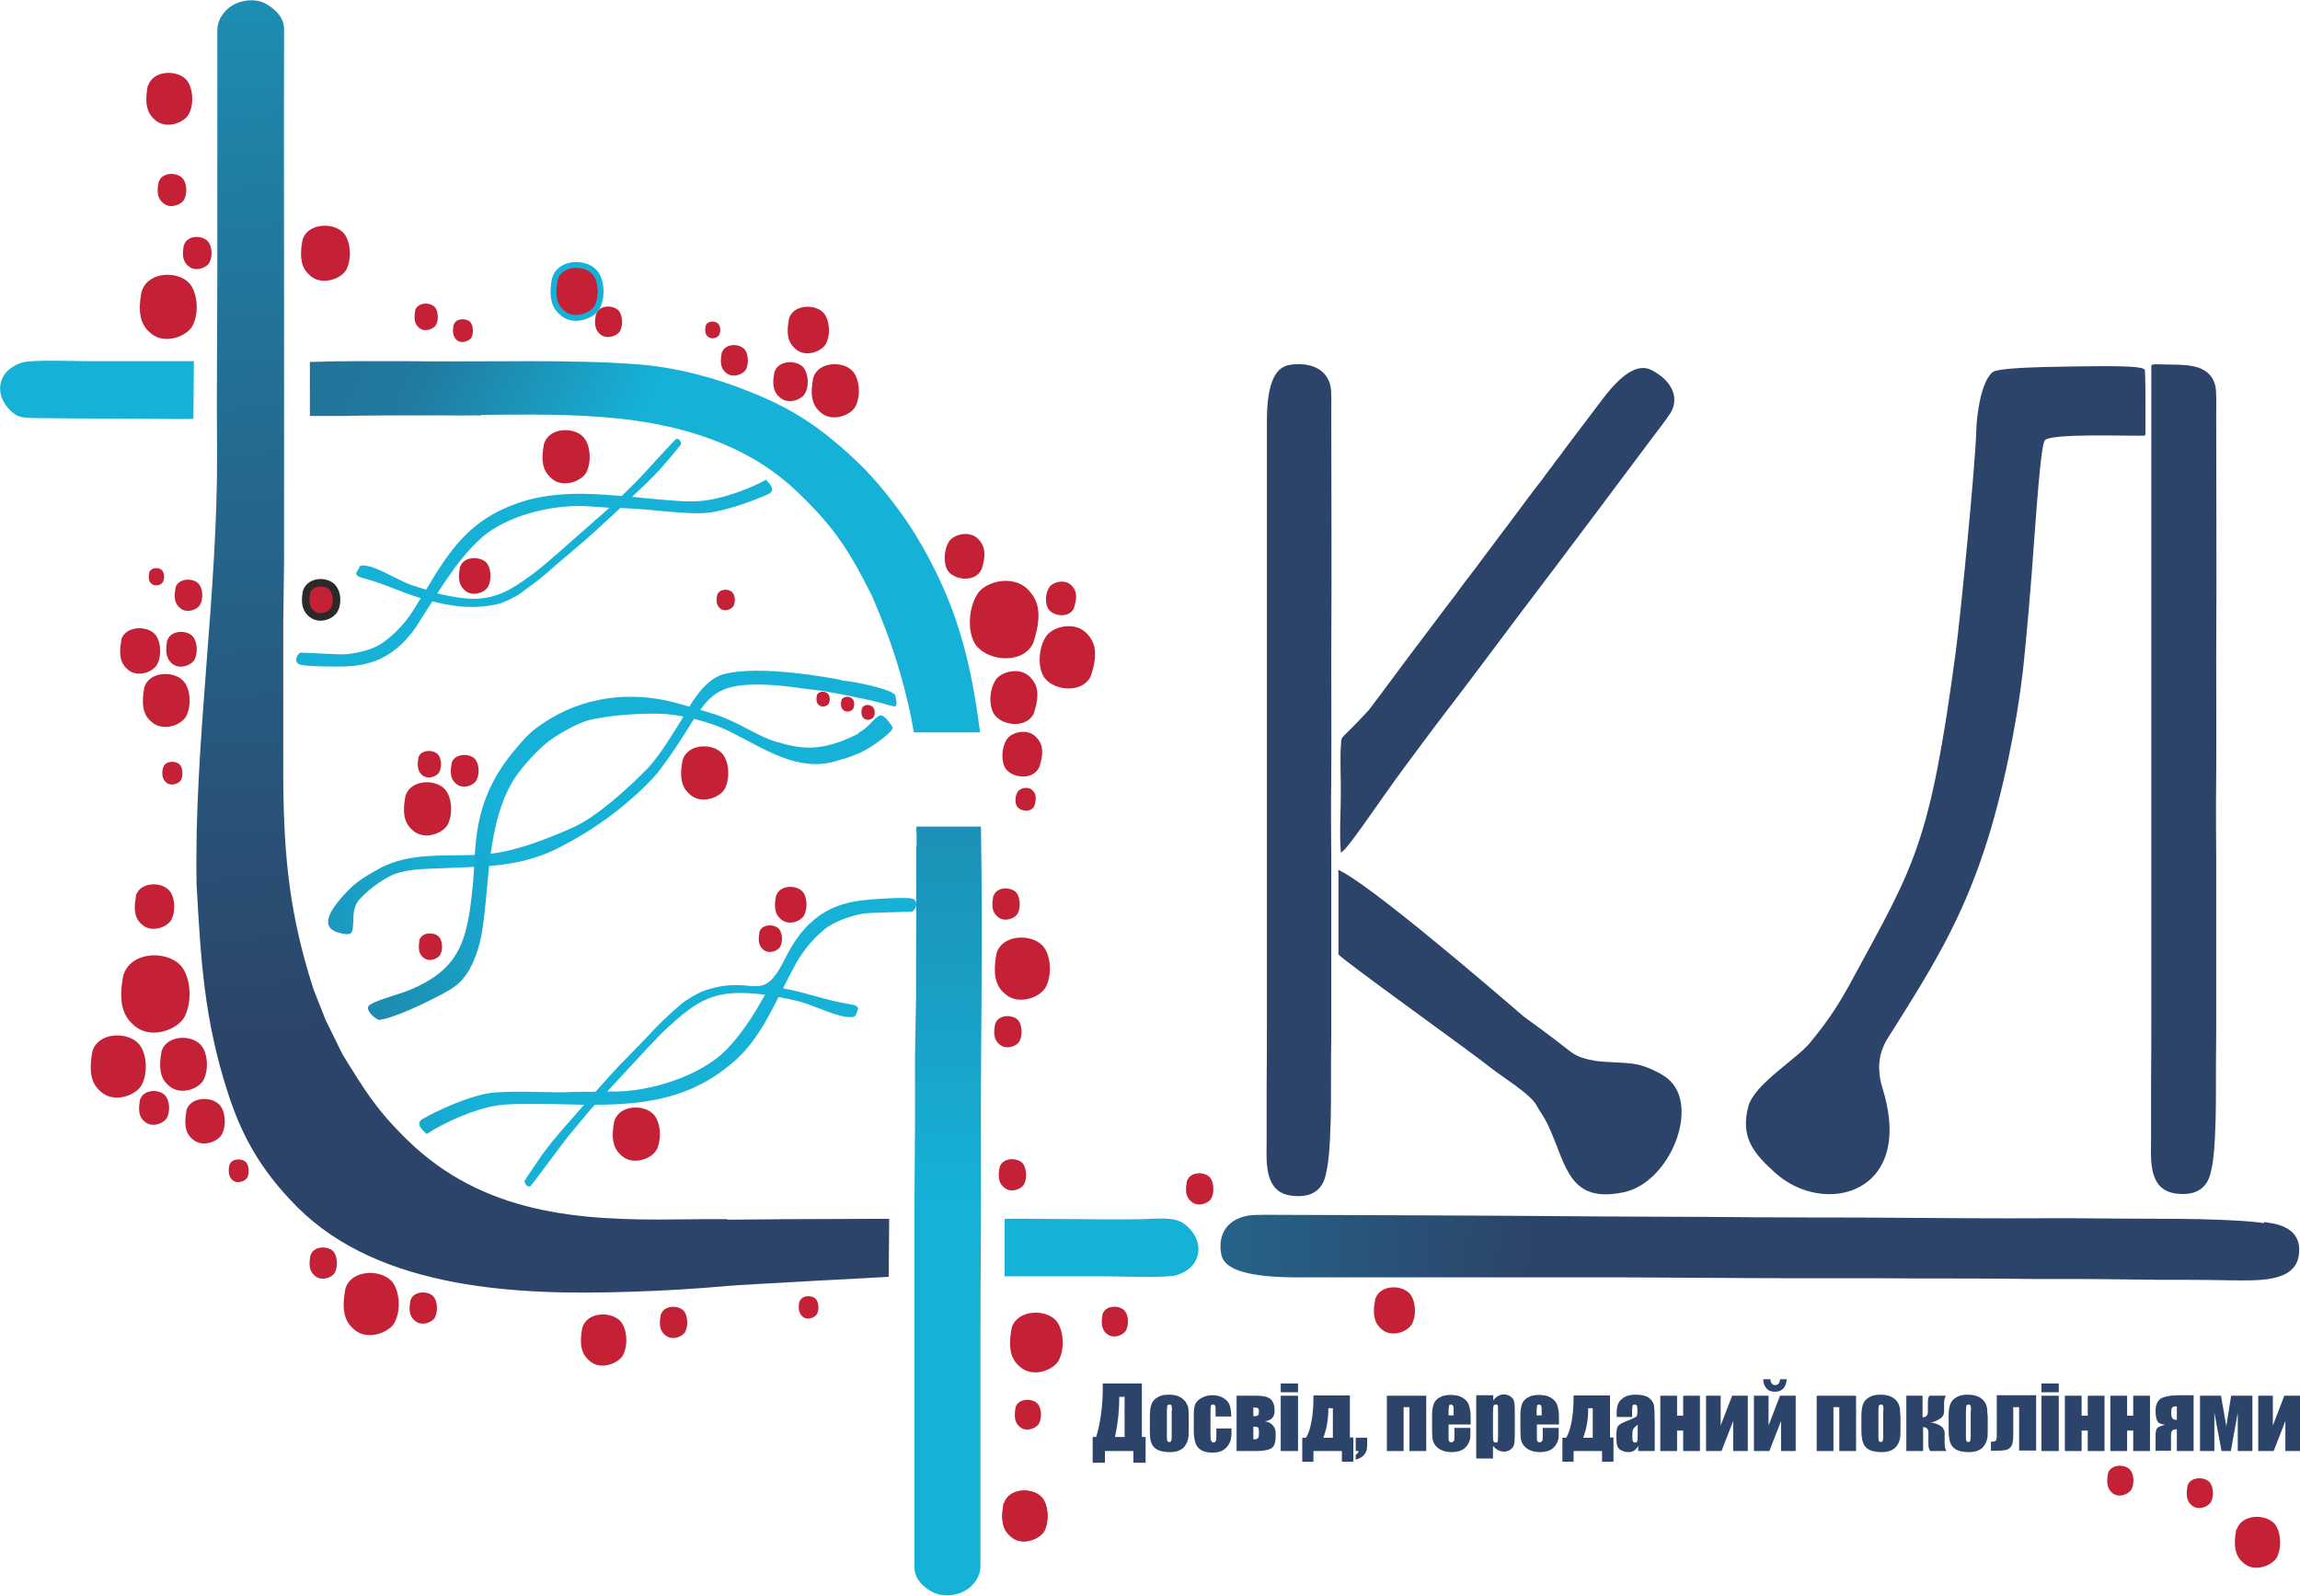 <?xml version="1.0" encoding="UTF-8"?> <svg xmlns="http://www.w3.org/2000/svg" xmlns:xlink="http://www.w3.org/1999/xlink" id="_Слой_1" data-name="Слой 1" width="86.47" height="60" viewBox="0 0 86.47 60"><defs><linearGradient id="_Безымянный_градиент" data-name="Безымянный градиент" x1="12061.69" y1="-6504.59" x2="12101.02" y2="-7249.33" gradientTransform="translate(-850.09 -467.93) scale(.07 -.07)" gradientUnits="userSpaceOnUse"><stop offset="0" stop-color="#16b1d7"></stop><stop offset=".4" stop-color="#217ba0"></stop><stop offset="1" stop-color="#2c4469"></stop></linearGradient><linearGradient id="_Безымянный_градиент_2" data-name="Безымянный градиент 2" x1="11967.96" y1="-6700.51" x2="11887.67" y2="-6702.24" gradientTransform="translate(-850.09 -467.93) scale(.07 -.07)" gradientUnits="userSpaceOnUse"><stop offset="0" stop-color="#16b1d7"></stop><stop offset=".01" stop-color="#217ba0"></stop><stop offset="1" stop-color="#2c4469"></stop></linearGradient><linearGradient id="_Безымянный_градиент_3" data-name="Безымянный градиент 3" x1="12971.66" y1="-7158.69" x2="12388.92" y2="-7140.6" gradientTransform="translate(-850.09 -467.93) scale(.07 -.07)" gradientUnits="userSpaceOnUse"><stop offset="0" stop-color="#2c4469"></stop><stop offset="1" stop-color="#16b1d7"></stop></linearGradient><linearGradient id="_Безымянный_градиент_4" data-name="Безымянный градиент 4" x1="12300.75" y1="-6933.32" x2="12302.64" y2="-7332.36" gradientTransform="translate(-850.09 -467.93) scale(.07 -.07)" gradientUnits="userSpaceOnUse"><stop offset="0" stop-color="#2c4469"></stop><stop offset=".14" stop-color="#217aa0"></stop><stop offset="1" stop-color="#16b1d7"></stop></linearGradient><linearGradient id="_Безымянный_градиент_5" data-name="Безымянный градиент 5" x1="11990.52" y1="-6677.23" x2="12488.62" y2="-6905.89" gradientTransform="translate(-850.09 -467.93) scale(.07 -.07)" gradientUnits="userSpaceOnUse"><stop offset="0" stop-color="#2c4469"></stop><stop offset=".79" stop-color="#217aa0"></stop><stop offset="1" stop-color="#16b1d7"></stop></linearGradient><linearGradient id="_Безымянный_градиент_6" data-name="Безымянный градиент 6" x1="12168.13" y1="-6742.88" x2="11983.12" y2="-6834.53" gradientTransform="translate(-850.09 -467.93) scale(.07 -.07)" gradientUnits="userSpaceOnUse"><stop offset="0" stop-color="#16b1d7"></stop><stop offset=".73" stop-color="#217ba0"></stop><stop offset="1" stop-color="#2c4469"></stop></linearGradient><linearGradient id="_Безымянный_градиент_7" data-name="Безымянный градиент 7" x1="12238.24" y1="-6999.28" x2="11997.06" y2="-7140.23" gradientTransform="translate(-850.09 -467.93) scale(.07 -.07)" gradientUnits="userSpaceOnUse"><stop offset="0" stop-color="#16b1d7"></stop><stop offset=".64" stop-color="#217ba0"></stop><stop offset="1" stop-color="#2c4469"></stop></linearGradient><linearGradient id="_Безымянный_градиент_8" data-name="Безымянный градиент 8" x1="12265.08" y1="-6847.5" x2="11974.58" y2="-6963.73" gradientTransform="translate(-850.09 -467.93) scale(.07 -.07)" gradientUnits="userSpaceOnUse"><stop offset="0" stop-color="#16b1d7"></stop><stop offset="1" stop-color="#2c4469"></stop></linearGradient><linearGradient id="_Безымянный_градиент_9" data-name="Безымянный градиент 9" x1="12250.53" y1="-6841.56" x2="11981.08" y2="-6994.56" gradientTransform="translate(-850.09 -467.93) scale(.07 -.07)" gradientUnits="userSpaceOnUse"><stop offset="0" stop-color="#16b1d7"></stop><stop offset="1" stop-color="#2c4469"></stop></linearGradient></defs><g id="_Слой_1-2" data-name="Слой_1"><g id="_1581392290720" data-name=" 1581392290720"><path d="M27.34,45.84c-.65,0-1.31,0-1.92.01-3.69.05-7.26-.21-10.1-2.98-1.16-1.13-1.6-1.86-2.44-3.22l-.64-1.3-.46-1.17c-.89-2.78-1.1-4.89-1.13-7.74v-4.49s0-1.57,0-1.57l.03-2.33v-2.58c0-1.01,0-2.01,0-3.02,0-.93,0-1.85,0-2.78,0-3.86-.01-7.73,0-11.58,0-.59-.62-.92-.77-.99-.26-.12-.64-.12-.96,0-.45.17-.79.59-.78,1.07v.96s0,7.88,0,7.88h0c0,2.34-.03,4.69-.01,7.03.03,5.28-.87,10.94-.77,16.21.16,2.83.28,5.07,1.18,7.85.48,1.48,1.15,2.83,2.62,4.3,3.13,3.12,8.38,3.31,12.5,3.17,1.35-.04,2.45-.11,3.68-.22.55-.05,6.04-.34,6.04-.34,0-.6.02-1.57.02-2.18,0,0-.34,0-.83,0-1.55,0-4.81.02-5.26.03h0Z" fill="url(#_Безымянный_градиент)" fill-rule="evenodd"></path><path d="M37.77,45.83c0,.18,0,.35,0,.53,0,.27,0,.54,0,.81v.82s3.76,0,3.76,0c.51,0,2.3.07,2.69-.04,1.05-.31,1.08-1.4.26-1.96-.37-.25-1.05-.16-1.48-.15-.97.02-2.09,0-2.37,0-1.47,0-2.85-.04-2.85,0h0Z" fill="#16b1d7" fill-rule="evenodd"></path><path d="M7.27,15.74l.02-2.16h-3.76c-.51.01-2.3-.07-2.69.05-1.05.32-1.08,1.39-.26,1.96.19.13.5.12.79.13,1.03.01,2.03.02,3.06.02,1.47,0,2.85.04,2.85,0h0Z" fill="url(#_Безымянный_градиент_2)" fill-rule="evenodd"></path><path d="M49.89,43.94c.05-.26.11-.68.14-1.87.02-.78,0-1.84.02-3.21,0-.68,0-1.49,0-2.33,0-1.27,0-2.7,0-4.35,0-.46-.02-1.57,0-3.03.01-1.41,0-2.94,0-4.37.02-3.42,0-7.1,0-9.08,0-.59.02-1.01-.04-1.23-.19-.7-.91-.85-1.53-.75-.45.08-.85.51-.85,2.11,0,.35,0,.69,0,1.04,0,.31,0,.62,0,.93,0,.3,0,.58,0,.87,0,.17,0,.33,0,.48,0,.16,0,.31,0,.45,0,.07,0,.15,0,.22,0,.15,0,.29,0,.43,0,.11,0,.21,0,.32,0,.2,0,.39,0,.58,0,.22,0,.43,0,.63,0,.2,0,.39,0,.58,0,.43,0,.83,0,1.27,0,.38,0,.78,0,1.25,0,.2,0,.41,0,.64,0,.41,0,.86,0,1.38,0,.83,0,1.82,0,3.02,0,.47,0,.91,0,1.38,0,.38,0,.75,0,1.13,0,.51,0,1.01,0,1.52,0,1.06,0,2.18,0,3.26,0,.36,0,.73,0,1.11,0,.85,0,1.7-.01,2.56,0,.56,0,1.38,0,2.09-.01.81-.07,1.87.95,1.99,1.26.15,1.27-.86,1.32-1.02h0Z" fill="#2c4469" fill-rule="evenodd"></path><path d="M83.16,43.88c.05-.26.11-.68.14-1.86.02-.78,0-1.83.02-3.2,0-.68,0-1.49,0-2.33,0-1.26,0-2.69,0-4.34,0-.46-.02-1.57,0-3.02.01-1.4,0-2.94,0-4.36.02-3.41,0-7.08,0-9.06,0-.59.02-1-.04-1.23-.19-.7-.89-.76-1.53-.77-.6,0-.86-.05-.87.05,0,.04,0,.06,0,.3,0,.16,0,.44,0,.69,0,.28,0,.68,0,1.09,0,.34,0,.69,0,1.03,0,.31,0,.62,0,.92,0,.29,0,.58,0,.87,0,.17,0,.32,0,.48,0,.15,0,.31,0,.45,0,.07,0,.15,0,.22,0,.15,0,.29,0,.43,0,.11,0,.21,0,.31,0,.2,0,.39,0,.58,0,.22,0,.43,0,.63,0,.2,0,.39,0,.58,0,.42,0,.83,0,1.27,0,.38,0,.78,0,1.24,0,.2,0,.41,0,.64,0,.41,0,.86,0,1.38,0,.82,0,1.81,0,3.02,0,.47,0,.91,0,1.38,0,.37,0,.75,0,1.12,0,.51,0,1.01,0,1.52,0,1.06,0,2.18,0,3.25,0,.36,0,.73,0,1.1,0,.85,0,1.7-.01,2.55,0,.55,0,1.38,0,2.09-.01.81-.07,1.86.96,1.98,1.26.15,1.28-.86,1.33-1.01h0Z" fill="#2c4469" fill-rule="evenodd"></path><g><path d="M43.07,55h-.46v-.44h-1.07v.44h-.46v-.97h.13c.07-.21.13-.48.18-.82s.07-.71.07-1.11v-.08h1.47v2.01h.14v.97ZM42.28,54.03v-1.51h-.2v.02c0,.49-.05.98-.16,1.49h.35Z" fill="#2c4469"></path><path d="M44.69,53.21v.51c0,.19,0,.33-.03.41-.02.09-.06.17-.12.25-.06.08-.14.13-.24.17-.1.04-.21.05-.33.05-.14,0-.26-.02-.36-.05-.1-.03-.17-.08-.23-.14s-.09-.14-.12-.23c-.02-.09-.03-.22-.03-.4v-.53c0-.19.02-.34.06-.45.04-.11.12-.2.23-.26.11-.07.25-.1.42-.1.14,0,.26.02.36.06.1.04.18.1.24.17.06.07.09.14.12.21.02.07.03.18.03.33ZM44.06,53.05c0-.11,0-.17-.02-.2-.01-.03-.04-.04-.07-.04s-.06.01-.08.04c-.01.03-.02.09-.02.2v.94c0,.1,0,.16.02.19.01.03.04.04.07.04s.06-.01.07-.04c.01-.03.02-.09.02-.18v-.96Z" fill="#2c4469"></path><path d="M46.3,53.26h-.6v-.24c0-.08,0-.14-.02-.17-.01-.03-.04-.04-.08-.04s-.06.01-.07.04c-.01.03-.02.08-.02.18v.98c0,.07,0,.13.03.17.02.04.05.06.08.06.04,0,.07-.02.09-.06.02-.04.02-.11.02-.22v-.25h.57c0,.17,0,.29-.02.38-.01.08-.05.17-.11.26-.06.09-.14.15-.23.2-.1.04-.21.07-.35.07-.18,0-.32-.03-.42-.09-.11-.06-.18-.15-.22-.26-.04-.11-.07-.27-.07-.47v-.59c0-.18.02-.31.05-.4.04-.09.11-.17.23-.24s.26-.11.42-.11.31.04.42.11.2.16.23.27c.04.11.06.26.06.45Z" fill="#2c4469"></path><path d="M47.96,54.01c0,.21-.05.36-.14.43s-.29.12-.6.12h-.73v-2.08h.75c.26,0,.43.04.53.13s.15.23.15.43c0,.24-.12.37-.37.4.13.02.23.07.3.15.07.08.11.18.11.3v.12ZM47.12,53.25c.1,0,.16-.01.18-.04.02-.02.03-.07.03-.14,0-.06-.01-.1-.04-.12-.02-.02-.08-.03-.17-.03v.34ZM47.33,53.91v-.07c0-.09-.01-.15-.04-.17s-.08-.03-.17-.03v.48c.08,0,.14-.01.17-.04s.04-.08.04-.17Z" fill="#2c4469"></path><path d="M48.8,52.02v.33h-.65v-.33h.65ZM48.8,52.48v2.08h-.65v-2.08h.65Z" fill="#2c4469"></path><path d="M50.87,54.96h-.42v-.4h-1.07v.4h-.42v-.9h.14c.08-.12.15-.32.2-.58.05-.26.08-.57.08-.93v-.08h1.37v1.58h.13v.9ZM50.11,54.06v-1.11h-.17v.02c0,.39-.06.75-.19,1.09h.35Z" fill="#2c4469"></path><path d="M51.4,54.06v.23c0,.12-.01.22-.04.29s-.08.14-.15.19c-.07.05-.15.09-.24.11v-.18c.06-.04.1-.08.11-.14h-.11v-.5h.42Z" fill="#2c4469"></path><path d="M52.14,54.56v-2.08h1.48v2.08h-.63v-1.65h-.22v1.65h-.63Z" fill="#2c4469"></path><path d="M55.28,53.56h-.82v.45c0,.09,0,.15.02.18s.04.04.08.04c.05,0,.08-.02.1-.05s.02-.11.02-.21v-.28h.6v.15c0,.13,0,.23-.02.3-.02.07-.05.14-.11.22-.06.08-.13.14-.23.18s-.21.06-.34.06-.25-.02-.35-.06-.18-.09-.24-.16c-.06-.07-.1-.14-.12-.22-.02-.08-.03-.2-.03-.35v-.61c0-.18.03-.33.07-.43s.13-.19.24-.24c.11-.06.24-.08.39-.08.18,0,.32.03.44.1.12.07.2.16.24.27s.07.27.07.47v.28ZM54.65,53.22v-.15c0-.11,0-.18-.02-.21s-.04-.05-.07-.05c-.04,0-.07.01-.08.04s-.02.1-.02.22v.15h.19Z" fill="#2c4469"></path><path d="M56.14,52.48v.18c.05-.07.11-.13.18-.17.07-.04.14-.06.22-.06.1,0,.18.03.25.08.07.05.12.11.13.18.02.07.03.19.03.35v.88c0,.19-.01.32-.03.4s-.07.14-.14.19c-.07.05-.15.07-.25.07-.08,0-.15-.02-.22-.06-.07-.04-.13-.09-.18-.16v.48h-.63v-2.38h.64ZM56.32,53.08c0-.13,0-.21-.01-.23,0-.03-.04-.04-.08-.04s-.07.02-.08.05c-.01.03-.02.11-.02.23v.86c0,.13,0,.2.02.24.01.03.04.05.08.05s.07-.01.08-.04c0-.03.01-.1.01-.21v-.89Z" fill="#2c4469"></path><path d="M58.6,53.56h-.82v.45c0,.09,0,.15.02.18s.04.04.08.04c.05,0,.08-.02.1-.05s.02-.11.02-.21v-.28h.6v.15c0,.13,0,.23-.02.3-.02.07-.05.14-.11.22-.06.08-.13.14-.23.18s-.21.06-.34.06-.25-.02-.35-.06-.18-.09-.24-.16c-.06-.07-.1-.14-.12-.22-.02-.08-.03-.2-.03-.35v-.61c0-.18.03-.33.07-.43s.13-.19.24-.24c.11-.06.24-.08.39-.08.18,0,.32.03.44.1.12.07.2.16.24.27s.07.27.07.47v.28ZM57.96,53.22v-.15c0-.11,0-.18-.02-.21s-.04-.05-.07-.05c-.04,0-.07.01-.08.04s-.02.1-.02.22v.15h.19Z" fill="#2c4469"></path><path d="M60.65,54.96h-.42v-.4h-1.07v.4h-.42v-.9h.14c.08-.12.15-.32.2-.58.05-.26.08-.57.08-.93v-.08h1.37v1.58h.13v.9ZM59.88,54.06v-1.11h-.17v.02c0,.39-.06.75-.19,1.09h.35Z" fill="#2c4469"></path><path d="M61.37,53.28h-.59v-.14c0-.16.02-.29.06-.37.04-.09.11-.16.22-.23.11-.07.26-.1.44-.1.21,0,.38.04.48.11.11.08.17.17.2.28.02.11.03.34.03.68v1.05h-.62v-.19c-.04.07-.09.13-.15.17-.06.04-.13.06-.22.06-.11,0-.21-.03-.31-.09s-.14-.2-.14-.41v-.17c0-.16.02-.26.07-.32.05-.06.17-.12.37-.2.21-.08.32-.14.33-.17s.02-.09.02-.17c0-.11,0-.18-.02-.21-.02-.03-.04-.05-.08-.05-.04,0-.07.01-.08.04-.01.03-.02.1-.02.22v.22ZM61.57,53.57c-.1.07-.16.14-.18.19s-.02.12-.02.22c0,.11,0,.18.02.21.01.03.04.05.08.05.04,0,.07-.01.08-.04.01-.02.02-.09.02-.19v-.43Z" fill="#2c4469"></path><path d="M63.91,54.56h-.63v-.77h-.23v.77h-.63v-2.08h.63v.75h.23v-.75h.63v2.08Z" fill="#2c4469"></path><path d="M65.71,54.56h-.55v-1.13l-.44,1.13h-.58v-2.08h.55v1.12l.43-1.12h.59v2.08Z" fill="#2c4469"></path><path d="M67.51,54.56h-.55v-1.13l-.44,1.13h-.58v-2.08h.55v1.12l.43-1.12h.59v2.08ZM66.9,51.86h.27c0,.14-.05.26-.12.34-.08.09-.18.13-.32.13s-.25-.04-.32-.13c-.08-.09-.12-.2-.12-.34h.27c.01.14.07.22.18.22s.17-.07.18-.22Z" fill="#2c4469"></path><path d="M68.3,54.56v-2.08h1.48v2.08h-.63v-1.65h-.22v1.65h-.63Z" fill="#2c4469"></path><path d="M71.45,53.21v.51c0,.19,0,.33-.03.41-.02.09-.06.17-.12.25s-.14.13-.24.17-.21.05-.33.05c-.14,0-.26-.02-.36-.05-.1-.03-.17-.08-.23-.14s-.09-.14-.12-.23c-.02-.09-.04-.22-.04-.4v-.53c0-.19.02-.34.06-.45.04-.11.12-.2.23-.26.11-.07.25-.1.42-.1.14,0,.26.02.37.06.1.04.18.1.24.17s.09.14.11.21c.02.07.03.18.03.33ZM70.81,53.05c0-.11,0-.17-.02-.2-.01-.03-.04-.04-.07-.04s-.06.01-.08.04c-.01.03-.02.09-.02.2v.94c0,.1,0,.16.02.19s.04.04.07.04.06-.01.07-.04.02-.09.02-.18v-.96Z" fill="#2c4469"></path><path d="M72.28,52.48v.81c.13,0,.2-.07.2-.21v-.35c0-.14.02-.22.07-.25h.61c-.05.07-.07.17-.07.3v.29c0,.1-.04.19-.12.25-.03.02-.09.06-.19.11-.06.03-.13.05-.21.05.04,0,.11.02.21.05.22.07.33.19.33.36v.37c0,.13.02.24.07.3h-.61c-.05-.06-.07-.15-.07-.25v-.44c0-.14-.07-.21-.2-.21v.9h-.63v-2.08h.63Z" fill="#2c4469"></path><path d="M74.73,53.21v.51c0,.19,0,.33-.03.41-.02.09-.06.17-.12.25s-.14.13-.24.17-.21.05-.33.05c-.14,0-.26-.02-.36-.05-.1-.03-.17-.08-.23-.14s-.09-.14-.12-.23c-.02-.09-.04-.22-.04-.4v-.53c0-.19.02-.34.06-.45.04-.11.12-.2.23-.26.11-.07.25-.1.42-.1.14,0,.26.02.37.06.1.04.18.1.24.17s.09.14.11.21c.02.07.03.18.03.33ZM74.1,53.05c0-.11,0-.17-.02-.2-.01-.03-.04-.04-.07-.04s-.06.01-.08.04c-.01.03-.02.09-.02.2v.94c0,.1,0,.16.02.19s.04.04.07.04.06-.01.07-.04.02-.09.02-.18v-.96Z" fill="#2c4469"></path><path d="M75.91,54.56v-1.65h-.22v1.05c0,.19-.02.33-.07.41s-.11.13-.21.15-.25.03-.46.03h-.1v-.34c.08,0,.14-.01.17-.03s.05-.09.05-.21v-1.51h1.48v2.08h-.63Z" fill="#2c4469"></path><path d="M77.4,52.02v.33h-.65v-.33h.65ZM77.4,52.48v2.08h-.65v-2.08h.65Z" fill="#2c4469"></path><path d="M79.12,54.56h-.63v-.77h-.23v.77h-.63v-2.08h.63v.75h.23v-.75h.63v2.08Z" fill="#2c4469"></path><path d="M80.83,54.56h-.63v-.77h-.23v.77h-.63v-2.08h.63v.75h.23v-.75h.63v2.08Z" fill="#2c4469"></path><path d="M82.47,54.56h-.63v-.82c-.08,0-.14.02-.17.05-.03.03-.05.1-.05.19v.57h-.58v-.49c0-.12,0-.21.02-.27.01-.05.04-.1.09-.13.05-.03.13-.06.25-.09-.15-.01-.25-.06-.29-.13-.04-.07-.07-.2-.07-.39,0-.21.06-.36.18-.45s.38-.14.78-.14h.47v2.08ZM81.84,53.38v-.5h-.06s-.08.01-.11.04c-.03.03-.04.09-.04.19v.03c0,.1.02.17.05.2.03.03.09.05.17.05Z" fill="#2c4469"></path><path d="M84.67,54.56h-.54v-1.44l-.26,1.44h-.35l-.27-1.44v1.44h-.54v-2.08h.79l.2,1.15.18-1.15h.8v2.08Z" fill="#2c4469"></path><path d="M86.47,54.56h-.55v-1.13l-.44,1.13h-.58v-2.08h.55v1.12l.43-1.12h.59v2.08Z" fill="#2c4469"></path></g><path d="M85.12,45.99c-.34-.05-.88-.11-2.42-.15-1.01-.02-2.38-.01-4.16-.03-.88-.01-1.93,0-3.03,0-1.64,0-3.5-.02-5.64-.03-.59,0-2.04,0-3.93-.01-1.82-.02-3.82-.02-5.67-.03-4.43-.04-9.2-.05-11.77-.06-.77,0-1.3-.02-1.6.03-.91.18-1.11.87-.98,1.48.1.43.66.82,2.73.84.45,0,.9,0,1.34,0,.4,0,.8,0,1.2,0,.38,0,.75,0,1.13,0,.22,0,.42,0,.62,0,.2,0,.4,0,.58,0,.09,0,.2,0,.29,0,.19,0,.38,0,.56,0,.14,0,.28,0,.41,0,.26,0,.51,0,.75,0,.28,0,.56,0,.82,0s.51,0,.75,0c.55,0,1.08,0,1.65,0,.49,0,1.01,0,1.62,0,.26,0,.53,0,.84,0,.54,0,1.12.01,1.79.01,1.07,0,2.36.02,3.92.02.61,0,1.18,0,1.79,0,.49,0,.97,0,1.46,0,.66,0,1.31.01,1.97.01,1.38,0,2.83,0,4.23.02.47,0,.95,0,1.44,0,1.1,0,2.21.02,3.31.03.72,0,1.79,0,2.71.02,1.06.01,2.42.08,2.59-.91.2-1.21-1.11-1.24-1.31-1.28h0Z" fill="url(#_Безымянный_градиент_3)" fill-rule="evenodd"></path><path d="M50.4,32.02c.03.29,1.52-2,2.46-3.25.26-.34.88-1.2,1.72-2.29.81-1.05,1.67-2.22,2.48-3.29,1.95-2.57,4.03-5.35,5.15-6.85.34-.45.58-.75.67-.96.25-.64-.23-1.18-.78-1.46-.39-.2-.95-.11-1.86,1.1-.2.26-.39.52-.59.78-.18.23-.35.47-.53.7-.17.22-.33.44-.49.66-.1.12-.19.24-.27.36-.09.12-.18.23-.26.34-.04.06-.08.12-.12.17-.09.11-.17.22-.25.32-.07.08-.12.16-.18.24-.12.15-.22.3-.33.44-.12.17-.25.33-.36.48-.11.15-.22.3-.33.44-.24.32-.47.63-.72.96-.21.29-.44.59-.71.94-.12.15-.23.31-.36.49-.24.31-.5.65-.79,1.04-.47.63-1.04,1.37-1.71,2.28-.26.35-.51.69-.78,1.04-1.16,1.27-1.01.87-1.05,1.38-.03.4,0,1.12,0,1.7,0,.73-.06,1.57,0,2.24h0Z" fill="#2c4469" fill-rule="evenodd"></path><path d="M50.33,35.89c.01.11,5.02,3.7,5.6,4.17.58.47,1.68,1.1,1.88,1.58.03.07.25.35.43.75.65,1.44.75,2.87,2.8,2.44,1.75-.36,2.91-3.27,1.65-4.28-.28-.23-.83-.46-1.11-.52-.45-.1-1.12-.07-1.59-.14-.32-.05-.68-.14-.95-.35-.92-.73-1.69-1.26-1.77-1.33-1.4-1.21-5.84-5.01-6.95-5.5-.02,0,0,.05,0,.16,0,.25,0,.73,0,1.2,0,.5,0,.82,0,1.43,0,.1,0,.37,0,.42h0Z" fill="#2c4469" fill-rule="evenodd"></path><path d="M74.92,13.99c-.45.35-.61,1.66-.62,2.21-.04,1.33-.58,6.85-.77,8.29-.97,7.25-1.55,8.02-3.83,12.23-.52.96-.89,1.57-1.67,2.51-.5.6-2.08,1.54-2.3,2.37-.31,1.16.2,1.77,1,2.49,1.83,1.67,5.28.83,4.05-3.15-.22-.72-.18-1.33.22-1.95,1.59-2.51,2.72-4.34,3.62-7.09.69-2.09,1.21-4.75,1.43-6.66.04-.33.2-1.95.33-3.63.18-2.37.34-4.95.51-5.07.34-.25,3.05-.14,3.72-.16.04,0,.05,0,.05-.16,0-.34,0-.88,0-1.01,0-.45,0-.8-.02-1.29,0-.18-1.38-.16-2.79-.14-1.36.02-2.74.06-2.93.21h0Z" fill="#2c4469" fill-rule="evenodd"></path><path d="M15.24,29.91s0,.03,0,.04c-.15.77.04,1.08.31,1.3.43.35,1.12.08,1.29-.26.21-.44.13-1.07-.13-1.33-.37-.38-1.27-.34-1.46.25h0Z" fill="#c42137" fill-rule="evenodd"></path><path d="M34.45,31.83s0,3.32-.01,4.16v1.51s-.04,2.24-.04,2.24v2.48c-.01.97-.01,1.94-.02,2.9,0,.89,0,1.78,0,2.68,0,3.71,0,7.43,0,11.15,0,.57.62.89.76.95.26.11.63.12.95,0,.44-.16.78-.57.77-1.03v-.93s0-7.58,0-7.58h0c0-2.26.03-4.51.02-6.77-.02-5.08.08-7.43,0-12.51,0,0-.23,0-.59,0-.5,0-1.3,0-1.84,0,0,0,.02.57.01.73h0Z" fill="url(#_Безымянный_градиент_4)" fill-rule="evenodd"></path><path d="M18.09,15.6c3.41-.03,6.96-.12,10.01,1.53.69.37,1.34.85,1.87,1.36,1.41,1.34,1.97,2.24,2.82,3.93.44,1.03.79,1.96,1.06,2.92.2.69.37,1.39.5,2.16,0,.04.03.04.06.04.14,0,.22,0,.36,0,.19,0,1.24,0,1.8,0,.15,0,.2,0,.26,0,.01,0,.01-.04.01-.05-.36-2.78-.92-4.91-2.42-7.38-.6-.99-1.52-2.1-2.09-2.65-1.38-1.32-2.44-2.06-4.19-2.75-1.29-.52-2.75-.9-4.14-1.01-1.31-.1-2.72-.12-4.07-.12-1.73,0-3.37.02-4.62,0-.36,0-.71,0-1.07,0-.36,0-.71,0-1,0-.72,0-1.41.03-1.59.03,0,0,0,.01,0,.03,0,.04,0,.11,0,.16,0,.1,0,.24,0,.42,0,.21,0,.44,0,.67,0,.25,0,.5,0,.75,0,0,.77,0,1.26,0,1.53-.04,4.76-.01,5.2-.02h0Z" fill="url(#_Безымянный_градиент_5)" fill-rule="evenodd"></path><path d="M25.66,28.56s0,.03,0,.04c-.15.77.04,1.08.31,1.3.43.35,1.12.08,1.29-.26.21-.44.13-1.07-.13-1.33-.37-.38-1.27-.34-1.46.25h0Z" fill="#c42137" fill-rule="evenodd"></path><path d="M20.45,16.67s0,.03,0,.04c-.15.77.04,1.08.31,1.3.43.35,1.12.08,1.29-.26.21-.44.13-1.07-.13-1.33-.37-.38-1.27-.34-1.46.25h0Z" fill="#c42137" fill-rule="evenodd"></path><path d="M23.09,42.14s0,.03,0,.04c-.15.77.04,1.08.31,1.3.43.35,1.12.08,1.29-.26.21-.44.13-1.07-.13-1.33-.37-.38-1.27-.34-1.46.25h0Z" fill="#c42137" fill-rule="evenodd"></path><path d="M17.29,21.32s0,.02,0,.03c-.1.52.03.72.21.87.29.23.75.05.86-.18.14-.3.09-.71-.08-.89-.25-.25-.85-.23-.98.16h0Z" fill="#c42137" fill-rule="evenodd"></path><path d="M11.66,22.3s0,.01,0,.02c-.07.39.02.54.15.65.22.18.56.04.64-.13.11-.22.06-.53-.06-.66-.19-.19-.64-.17-.73.12h0Z" fill="none" stroke="#2b2a29" stroke-miterlimit="1.65" stroke-width=".57"></path><path d="M28.55,35.04s0,.01,0,.02c-.07.39.02.54.15.65.22.18.56.04.64-.13.11-.22.06-.53-.06-.66-.19-.19-.64-.17-.73.12h0Z" fill="#c42137" fill-rule="evenodd"></path><path d="M11.66,22.3s0,.01,0,.02c-.07.39.02.54.15.65.22.18.56.04.64-.13.11-.22.06-.53-.06-.66-.19-.19-.64-.17-.73.12h0Z" fill="#c42137" fill-rule="evenodd"></path><path d="M15.77,35.34s0,.01,0,.02c-.07.39.02.54.15.65.22.18.56.04.64-.13.11-.22.06-.53-.06-.66-.19-.19-.64-.17-.73.12h0Z" fill="#c42137" fill-rule="evenodd"></path><path d="M29.17,33.68s0,.02,0,.03c-.1.52.03.73.21.87.29.24.75.05.86-.18.14-.3.09-.72-.08-.89-.25-.25-.85-.23-.98.17h0Z" fill="#c42137" fill-rule="evenodd"></path><path d="M16.98,28.68s0,.02,0,.03c-.09.46.02.64.18.77.26.21.67.05.76-.16.13-.26.08-.63-.07-.79-.22-.22-.75-.2-.87.15h0Z" fill="#c42137" fill-rule="evenodd"></path><path d="M15.73,28.48s0,.01,0,.02c-.07.39.02.54.15.65.22.18.56.04.64-.13.11-.22.06-.53-.06-.66-.19-.19-.64-.17-.73.12h0Z" fill="#c42137" fill-rule="evenodd"></path><path d="M26.96,22.36s0,.01,0,.02c-.06.3.02.42.12.5.17.14.43.03.5-.1.08-.17.05-.41-.05-.51-.14-.15-.49-.13-.56.09h0Z" fill="#c42137" fill-rule="evenodd"></path><path d="M32.4,26.64s0,0,0,.01c-.04.22.01.31.09.37.12.1.32.02.36-.07.06-.12.04-.3-.04-.37-.11-.11-.36-.1-.41.07h0Z" fill="#c42137" fill-rule="evenodd"></path><path d="M31.63,26.33s0,0,0,.01c-.04.22.01.31.09.37.12.1.32.02.36-.07.06-.12.04-.3-.04-.37-.11-.11-.36-.1-.41.07h0Z" fill="#c42137" fill-rule="evenodd"></path><path d="M30.71,26.14s0,0,0,.01c-.04.22.01.31.09.37.12.1.32.02.36-.07.06-.12.04-.3-.04-.37-.11-.11-.36-.1-.41.07h0Z" fill="#c42137" fill-rule="evenodd"></path><path d="M6.28,24.08s0,.02,0,.03c-.09.5.03.71.2.85.28.23.73.05.84-.17.14-.29.08-.7-.08-.87-.24-.25-.83-.22-.95.16h0Z" fill="#c42137" fill-rule="evenodd"></path><path d="M5.42,25.84s0,.03,0,.04c-.14.77.04,1.08.31,1.29.43.35,1.12.08,1.28-.26.21-.44.13-1.06-.13-1.32-.37-.38-1.26-.34-1.45.24h0Z" fill="#c42137" fill-rule="evenodd"></path><path d="M4.56,24.04s0,.02,0,.04c-.12.66.03.92.26,1.11.37.3.96.07,1.1-.23.18-.38.11-.91-.11-1.13-.32-.32-1.08-.29-1.25.21h0Z" fill="#c42137" fill-rule="evenodd"></path><path d="M4.64,36.64s-.01.04-.01.06c-.21,1.12.06,1.57.45,1.89.63.51,1.63.11,1.87-.38.31-.64.19-1.55-.18-1.93-.54-.55-1.84-.5-2.12.36h0Z" fill="#c42137" fill-rule="evenodd"></path><path d="M3.48,39.51s0,.03-.01.05c-.17.91.05,1.27.36,1.52.5.41,1.32.09,1.51-.31.25-.52.15-1.25-.15-1.55-.44-.44-1.49-.4-1.71.29h0Z" fill="#c42137" fill-rule="evenodd"></path><path d="M7.01,41.73s0,.02,0,.04c-.12.65.03.91.26,1.09.36.29.94.06,1.08-.22.18-.37.11-.9-.11-1.11-.31-.32-1.07-.29-1.23.21h0Z" fill="#c42137" fill-rule="evenodd"></path><path d="M5.26,41.34s0,.02,0,.03c-.09.49.02.68.2.82.27.22.71.05.82-.17.14-.28.08-.68-.08-.84-.24-.24-.8-.22-.93.16h0Z" fill="#c42137" fill-rule="evenodd"></path><path d="M8.62,43.8s0,.01,0,.02c-.06.33.02.46.13.56.18.15.48.03.55-.11.09-.19.05-.46-.05-.57-.16-.16-.54-.15-.62.1h0Z" fill="#c42137" fill-rule="evenodd"></path><path d="M5.11,33.66s0,.02,0,.04c-.12.65.03.91.26,1.09.36.29.94.06,1.08-.22.18-.37.11-.9-.11-1.11-.31-.32-1.07-.29-1.23.21h0Z" fill="#c42137" fill-rule="evenodd"></path><path d="M6.07,39.52s0,.03,0,.04c-.14.77.04,1.08.31,1.29.43.35,1.12.08,1.28-.26.21-.44.13-1.06-.13-1.32-.37-.38-1.26-.34-1.45.24h0Z" fill="#c42137" fill-rule="evenodd"></path><path d="M12.99,48.44s0,.03-.01.05c-.17.91.05,1.27.36,1.52.5.41,1.32.09,1.51-.31.25-.52.15-1.25-.15-1.55-.44-.44-1.49-.4-1.71.29Z" fill="#c42137" fill-rule="evenodd"></path><path d="M11.67,47.19s0,.02,0,.03c-.09.45.02.63.18.76.25.21.66.05.75-.15.12-.26.07-.63-.07-.78-.22-.22-.74-.2-.85.14h0Z" fill="#c42137" fill-rule="evenodd"></path><path d="M15.43,48.88s0,.02,0,.03c-.09.45.02.63.18.76.25.21.66.05.75-.15.12-.26.07-.63-.07-.78-.22-.22-.74-.2-.85.14h0Z" fill="#c42137" fill-rule="evenodd"></path><path d="M30.05,48.94s0,.01,0,.02c-.06.32.02.45.13.55.18.15.47.03.54-.11.09-.19.05-.45-.05-.56-.16-.16-.53-.14-.61.1Z" fill="#c42137" fill-rule="evenodd"></path><path d="M38.85,24.16s.02-.04.02-.06c.34-1.09.13-1.57-.22-1.93-.56-.58-1.61-.31-1.9.16-.38.6-.37,1.52-.05,1.94.48.61,1.77.71,2.15-.1h0Z" fill="#c42137" fill-rule="evenodd"></path><path d="M41.01,25.41s.01-.03.02-.05c.28-.88.1-1.26-.18-1.55-.45-.47-1.29-.25-1.53.13-.31.48-.3,1.23-.04,1.56.38.49,1.43.57,1.73-.08h0Z" fill="#c42137" fill-rule="evenodd"></path><path d="M36.9,21.43s0-.02.01-.04c.2-.63.07-.91-.13-1.12-.32-.34-.93-.18-1.1.09-.22.35-.21.88-.03,1.12.27.35,1.03.41,1.24-.06h0Z" fill="#c42137" fill-rule="evenodd"></path><path d="M40.38,22.88s0-.02,0-.03c.15-.48.06-.68-.1-.84-.24-.25-.7-.13-.83.07-.17.26-.16.66-.02.84.21.27.77.31.94-.04Z" fill="#c42137" fill-rule="evenodd"></path><path d="M38.89,30.31s0-.01,0-.02c.1-.32.04-.46-.07-.57-.16-.17-.47-.09-.56.05-.11.18-.11.45-.01.57.14.18.52.21.63-.03Z" fill="#c42137" fill-rule="evenodd"></path><path d="M39.07,28.87s0-.02.01-.04c.2-.63.08-.91-.13-1.12-.32-.34-.93-.18-1.1.09-.22.35-.21.88-.03,1.12.27.35,1.03.41,1.24-.06h0Z" fill="#c42137" fill-rule="evenodd"></path><path d="M38.87,26.82s.01-.03.01-.04c.24-.75.09-1.07-.15-1.32-.38-.4-1.1-.21-1.3.11-.26.41-.25,1.04-.03,1.32.33.42,1.21.49,1.47-.07h0Z" fill="#c42137" fill-rule="evenodd"></path><path d="M5.61,21.53s0,0,0,.01c-.05.25.01.35.1.42.14.11.37.03.42-.09.07-.14.04-.35-.04-.43-.12-.12-.41-.11-.48.08h0Z" fill="#c42137" fill-rule="evenodd"></path><path d="M6.6,22.08s0,.02,0,.03c-.09.45.02.63.18.76.25.21.66.05.75-.15.13-.26.08-.63-.07-.78-.22-.22-.74-.2-.86.14h0Z" fill="#c42137" fill-rule="evenodd"></path><path d="M30.57,14.19s0,.03,0,.04c-.15.77.04,1.08.31,1.3.43.35,1.12.08,1.29-.26.21-.44.13-1.07-.13-1.33-.37-.38-1.27-.34-1.46.25h0Z" fill="#c42137" fill-rule="evenodd"></path><path d="M29.11,13.98s0,.02,0,.03c-.11.57.03.79.23.95.31.26.82.06.94-.19.16-.32.09-.78-.09-.97-.27-.28-.93-.25-1.07.18h0Z" fill="#c42137" fill-rule="evenodd"></path><path d="M29.66,11.96s0,.03,0,.04c-.13.68.03.94.27,1.14.38.31.98.07,1.13-.23.19-.39.11-.93-.11-1.16-.33-.33-1.11-.3-1.28.21h0Z" fill="#c42137" fill-rule="evenodd"></path><path d="M27.13,13.26s0,.02,0,.02c-.08.45.02.62.18.75.25.2.65.04.74-.15.12-.25.07-.62-.07-.76-.22-.22-.73-.2-.84.14h0Z" fill="#c42137" fill-rule="evenodd"></path><path d="M26.53,12.24s0,0,0,.01c-.05.25.01.35.1.42.14.11.36.02.41-.08.07-.14.04-.34-.04-.42-.12-.12-.41-.11-.47.08h0Z" fill="#c42137" fill-rule="evenodd"></path><path d="M6.13,28.86c-.05.2-.05.43.13.57.18.15.48.03.55-.11.09-.19.05-.46-.05-.57-.16-.16-.54-.15-.62.1h0Z" fill="#c42137" fill-rule="evenodd"></path><path d="M17.05,12.21s0,.01,0,.02c-.06.33.02.46.13.56.18.15.48.03.55-.11.09-.19.05-.46-.05-.57-.16-.16-.54-.15-.62.1h0Z" fill="#c42137" fill-rule="evenodd"></path><path d="M37.47,35.83s0,.03-.01.05c-.17.91.05,1.27.36,1.52.5.41,1.32.09,1.51-.31.25-.52.15-1.25-.15-1.55-.44-.44-1.49-.4-1.71.29h0Z" fill="#c42137" fill-rule="evenodd"></path><path d="M37.41,38.49s0,.02,0,.03c-.09.45.02.63.18.76.25.21.66.05.75-.15.12-.26.07-.63-.07-.78-.22-.22-.74-.2-.85.14h0Z" fill="#c42137" fill-rule="evenodd"></path><path d="M37.34,33.69s0,.02,0,.03c-.09.45.02.63.18.76.25.21.66.05.75-.15.12-.26.07-.63-.07-.78-.22-.22-.74-.2-.85.14h0Z" fill="#c42137" fill-rule="evenodd"></path><path d="M22.4,11.81s0,.02,0,.02c-.08.45.02.62.18.75.25.2.65.04.74-.15.12-.25.07-.62-.07-.76-.22-.22-.73-.2-.84.14h0Z" fill="#c42137" fill-rule="evenodd"></path><path d="M20.86,10.45s0,.03,0,.04c-.15.77.04,1.08.31,1.3.43.35,1.12.08,1.29-.26.21-.44.13-1.07-.13-1.32-.37-.38-1.27-.34-1.46.25h0Z" fill="#c42137" fill-rule="evenodd" stroke="#16b1d7" stroke-miterlimit="1.65" stroke-width=".22"></path><path d="M15.61,11.66s0,.01,0,.02c-.07.39.02.54.15.65.21.18.56.04.64-.13.11-.22.06-.53-.06-.66-.19-.19-.63-.17-.73.12h0Z" fill="#c42137" fill-rule="evenodd"></path><path d="M11.38,9s0,.03-.01.04c-.15.8.04,1.12.32,1.35.45.36,1.17.08,1.34-.27.22-.46.13-1.11-.13-1.38-.39-.39-1.32-.35-1.52.26h0Z" fill="#c42137" fill-rule="evenodd"></path><path d="M5.33,10.93s0,.04-.01.05c-.18.93.05,1.31.37,1.57.52.42,1.36.09,1.56-.32.26-.53.15-1.29-.15-1.6-.45-.46-1.53-.41-1.76.3h0Z" fill="#c42137" fill-rule="evenodd"></path><path d="M6.91,9.2s0,.02,0,.03c-.09.47.02.65.19.79.26.21.68.05.78-.16.13-.27.08-.65-.08-.8-.23-.23-.77-.21-.88.15h0Z" fill="#c42137" fill-rule="evenodd"></path><path d="M5.96,6.83s0,.02,0,.03c-.09.47.02.65.19.79.26.21.68.05.78-.16.13-.27.08-.65-.08-.8-.23-.23-.77-.21-.88.15h0Z" fill="#c42137" fill-rule="evenodd"></path><path d="M5.55,3.22s0,.03,0,.04c-.14.75.04,1.05.3,1.27.42.34,1.1.08,1.26-.26.21-.43.12-1.04-.12-1.29-.37-.37-1.24-.33-1.42.24Z" fill="#c42137" fill-rule="evenodd"></path><path d="M24.84,49.42s0,.02,0,.03c-.09.45.02.63.18.76.25.21.66.05.75-.15.12-.26.07-.63-.07-.78-.22-.22-.74-.2-.85.14h0Z" fill="#c42137" fill-rule="evenodd"></path><path d="M21.89,49.9s0,.03,0,.04c-.14.75.04,1.04.3,1.25.41.34,1.08.07,1.24-.25.21-.43.12-1.03-.12-1.28-.36-.36-1.22-.33-1.41.24h0Z" fill="#c42137" fill-rule="evenodd"></path><path d="M38.04,49.91s0,.03-.01.05c-.16.87.04,1.21.35,1.46.48.39,1.26.09,1.44-.3.24-.5.14-1.2-.14-1.49-.42-.42-1.42-.38-1.64.28h0Z" fill="#c42137" fill-rule="evenodd"></path><path d="M38.18,52.91s0,.02,0,.02c-.08.43.02.61.17.73.24.2.63.04.72-.15.12-.25.07-.6-.07-.74-.21-.21-.71-.19-.82.14h0Z" fill="#c42137" fill-rule="evenodd"></path><path d="M41.45,49.41s0,.02,0,.02c-.08.43.02.61.17.73.24.2.63.04.72-.15.12-.25.07-.6-.07-.74-.21-.21-.71-.19-.82.14Z" fill="#c42137" fill-rule="evenodd"></path><path d="M37.73,56.51s0,.03,0,.04c-.14.74.04,1.04.3,1.25.41.34,1.08.07,1.24-.25.2-.42.12-1.03-.12-1.27-.36-.36-1.22-.33-1.4.24Z" fill="#c42137" fill-rule="evenodd"></path><path d="M44.62,44.4s0,.02,0,.03c-.09.45.02.63.18.76.25.21.66.05.75-.15.12-.26.07-.63-.07-.78-.22-.22-.74-.2-.85.14h0Z" fill="#c42137" fill-rule="evenodd"></path><path d="M51.7,48.83s0,.03,0,.04c-.13.67.03.94.27,1.13.37.3.97.07,1.12-.23.19-.38.11-.93-.11-1.15-.33-.33-1.1-.3-1.27.21h0Z" fill="#c42137" fill-rule="evenodd"></path><path d="M37.58,43.87s0,.02,0,.03c-.09.45.02.63.18.76.25.21.66.05.75-.15.12-.26.07-.63-.07-.78-.22-.22-.74-.2-.85.14h0Z" fill="#c42137" fill-rule="evenodd"></path><path d="M13.43,21.47c-.11.16.04.22.23.27.81.21,1.38.52,2.16.75-.09.14-.17.28-.26.42,0,0-.38.69-1.16,1.25-.33.24-.91.4-1.39.44-.22.02-1.7-.07-1.72-.06-.17.12-.21.34-.06.43.16.1,1.49.1,1.75.09.77-.04,1.9-.19,2.84-1.77.09-.15.26-.41.44-.68.54.14,1.46.34,2.46.1.21-.05.64-.25.83-.39.33-.24.69-.5.98-.75.3-.27.51-.45.67-.58.33-.27.19-.16.35-.3.14-.12.5-.4,1.47-1.31l.3-.28c.18.01.37.02.58.03.57.03,2.07.23,2.71.15.66-.07,1.69-.43,2.29-.71.35-.17-.14-.54-.1-.53-.67.37-1.74.75-2.5.8-.48.04-1.14-.03-1.52-.06-.34-.03-.68-.06-1.02-.1.46-.43.59-.55.73-.7.07-.07.23-.23.36-.37.07-.08.75-.88.75-.9.02-.12-.09-.23-.17-.21-.04,0-1.3,1.4-1.46,1.56-.21.21-.41.41-.6.59-1.33-.12-2.68-.17-3.94.28-1.75.62-2.49,1.7-3.41,3.24-.2-.06-.4-.12-.6-.19-.48-.17-1.32-.73-1.79-.72-.11,0-.12.06-.18.19h0ZM22.91,19.09c-.07.07-.14.13-.21.19-1.55,1.36-2.17,1.93-2.64,2.28-.9.67-1.56,1.08-2.74.92-.3-.04-.6-.1-.88-.17.18-.27.35-.53.45-.67.2-.3.72-1,1.26-1.46.94-.8,2.58-1.2,3.82-1.15.12,0,.44.03.93.06h0Z" fill="url(#_Безымянный_градиент_6)" fill-rule="evenodd"></path><path d="M16.04,42.64c.7-.46,1.81-.94,2.62-1.07.52-.08,1.23-.06,1.63-.06.55,0,1.11.02,1.67.03-.86.98-1.01,1.15-1.19,1.37-.07.09-.22.28-.34.44-.07.1-.71,1.03-.71,1.05,0,.13.12.24.21.21.04-.01,1.24-1.65,1.39-1.83.38-.46.72-.88,1.04-1.24,1.26,0,2.51-.11,3.67-.62.72-.32,1.16-.67,1.51-.96.79-.66,1.27-1.56,1.73-2.47.27.05.53.1.79.17.53.13,1.5.64,1.99.58.12-.01.12-.08.18-.22.1-.18-.07-.23-.27-.26-.93-.15-1.6-.43-2.52-.6.13-.27.27-.53.41-.79,0,0,.35-.77,1.15-1.43.34-.28.95-.5,1.46-.59.24-.04,1.83-.06,1.85-.08.17-.15.2-.38.02-.47-.18-.09-1.61.01-1.88.05-.82.1-2.02.36-2.9,2.13-.95,1.92-1.12.59-3.1,1.28-.22.08-.66.34-.85.5-.33.29-.69.61-.96.9-.3.32-.5.53-.66.69-.32.32-.19.2-.35.36-.13.13-.44.43-1.24,1.34-.32,0-.71,0-1.18.02-.61.01-2.24-.08-2.92.05-.71.13-1.78.6-2.4.95-.37.21.19.57.15.57h0ZM28.76,37.41c-.1.17-.18.31-.24.41-.19.34-.7,1.14-1.23,1.67-.95.94-2.68,1.5-4.02,1.55-.08,0-.22,0-.44,0,1.3-1.4,1.85-2.02,2.29-2.42.9-.82,1.56-1.33,2.83-1.28.27,0,.54.03.8.06h0Z" fill="url(#_Безымянный_градиент_7)" fill-rule="evenodd"></path><path d="M31.64,25.57c-.3-.06-3.07-.59-4.43-.22-.82.22-1.33,1.31-1.66,1.83-.2.31-.72,1.21-1.23,1.74-.69.7-1.87,1.79-2.79,2.2-1.61.71-2.57.96-3.41,1.01-1.32.09-2.69-.12-3.88.54-.44.24-.85.49-1.16.82-.85.88-1.02,1.43-.27,1.6.43.1.45,0,.47-.4.01-.25-.02-.6.26-.9.26-.28.61-.57,1.07-.82.55-.3,1.29-.29,1.66-.31.72-.03,1.34-.05,2.02-.09.9-.06,1.8-.24,2.63-.65.57-.29,1.42-.75,2.32-1.47.65-.52,1.28-1.11,1.58-1.52,1.52-2.01,1.54-2.99,3.04-3.16.53-.06,1.25-.04,2.28.11.67.09.56.05,1.41.21.42.08,1.01.2,1.5.32.13.03.55.17.6.15.11-.03.03-.31.01-.41-.05-.23-1.7-.56-2.01-.56h0Z" fill="url(#_Безымянный_градиент_8)" fill-rule="evenodd"></path><path d="M32.28,27.58c-1.47.75-2.22.56-3.1.31-.67-.19-1.39-.73-2.3-1.03-.07-.02-.67-.22-1.54-.45-1.69-.44-3.46-.2-4.9.77-.49.33-.63.47-1.13,1.07-1.63,1.97-1.39,3.66-1.54,5.09-.13,1.29-.28,2.2-.89,2.9-.31.36-.74.66-1.35.93-.58.25-1.21.37-1.61.6-.29.16.24.6.35.58.42-.06,1.31-.43,2.1-.84.74-.38,1.19-.59,1.58-1.76.51-1.54.18-4.39,1.3-6.33.26-.45.76-1.01,1.22-1.42.34-.3,1.05-.71,1.53-.88.55-.19,1.97-.32,2.91-.28.61.03,1.47.23,2.11.48,1.31.52,2.86,1.87,4.56,1.25.14-.05.07.01.65-.22.51-.2,1.41-.88,1.33-1.01-.4-.61-.5-.44-.62-.35-.16.12-.28.35-.67.57h0Z" fill="url(#_Безымянный_градиент_9)" fill-rule="evenodd"></path><path d="M84.07,57.5s0,.03,0,.04c-.14.74.04,1.04.3,1.25.41.34,1.08.07,1.24-.25.2-.42.12-1.03-.12-1.27-.36-.36-1.22-.33-1.4.24h0Z" fill="#c42137" fill-rule="evenodd"></path><path d="M37.73,56.51s0,.03,0,.04c-.14.74.04,1.04.3,1.25.41.34,1.08.07,1.24-.25.2-.42.12-1.03-.12-1.27-.36-.36-1.22-.33-1.4.24Z" fill="#c42137" fill-rule="evenodd"></path><path d="M82.24,55.86s0,.02,0,.02c-.08.43.02.61.17.73.24.2.63.04.72-.15.12-.25.07-.6-.07-.74-.21-.21-.71-.19-.82.14h0Z" fill="#c42137" fill-rule="evenodd"></path><path d="M79.25,55.39s0,.02,0,.02c-.08.43.02.61.17.73.24.2.63.04.72-.15.12-.25.07-.6-.07-.74-.21-.21-.71-.19-.82.14h0Z" fill="#c42137" fill-rule="evenodd"></path></g></g></svg> 